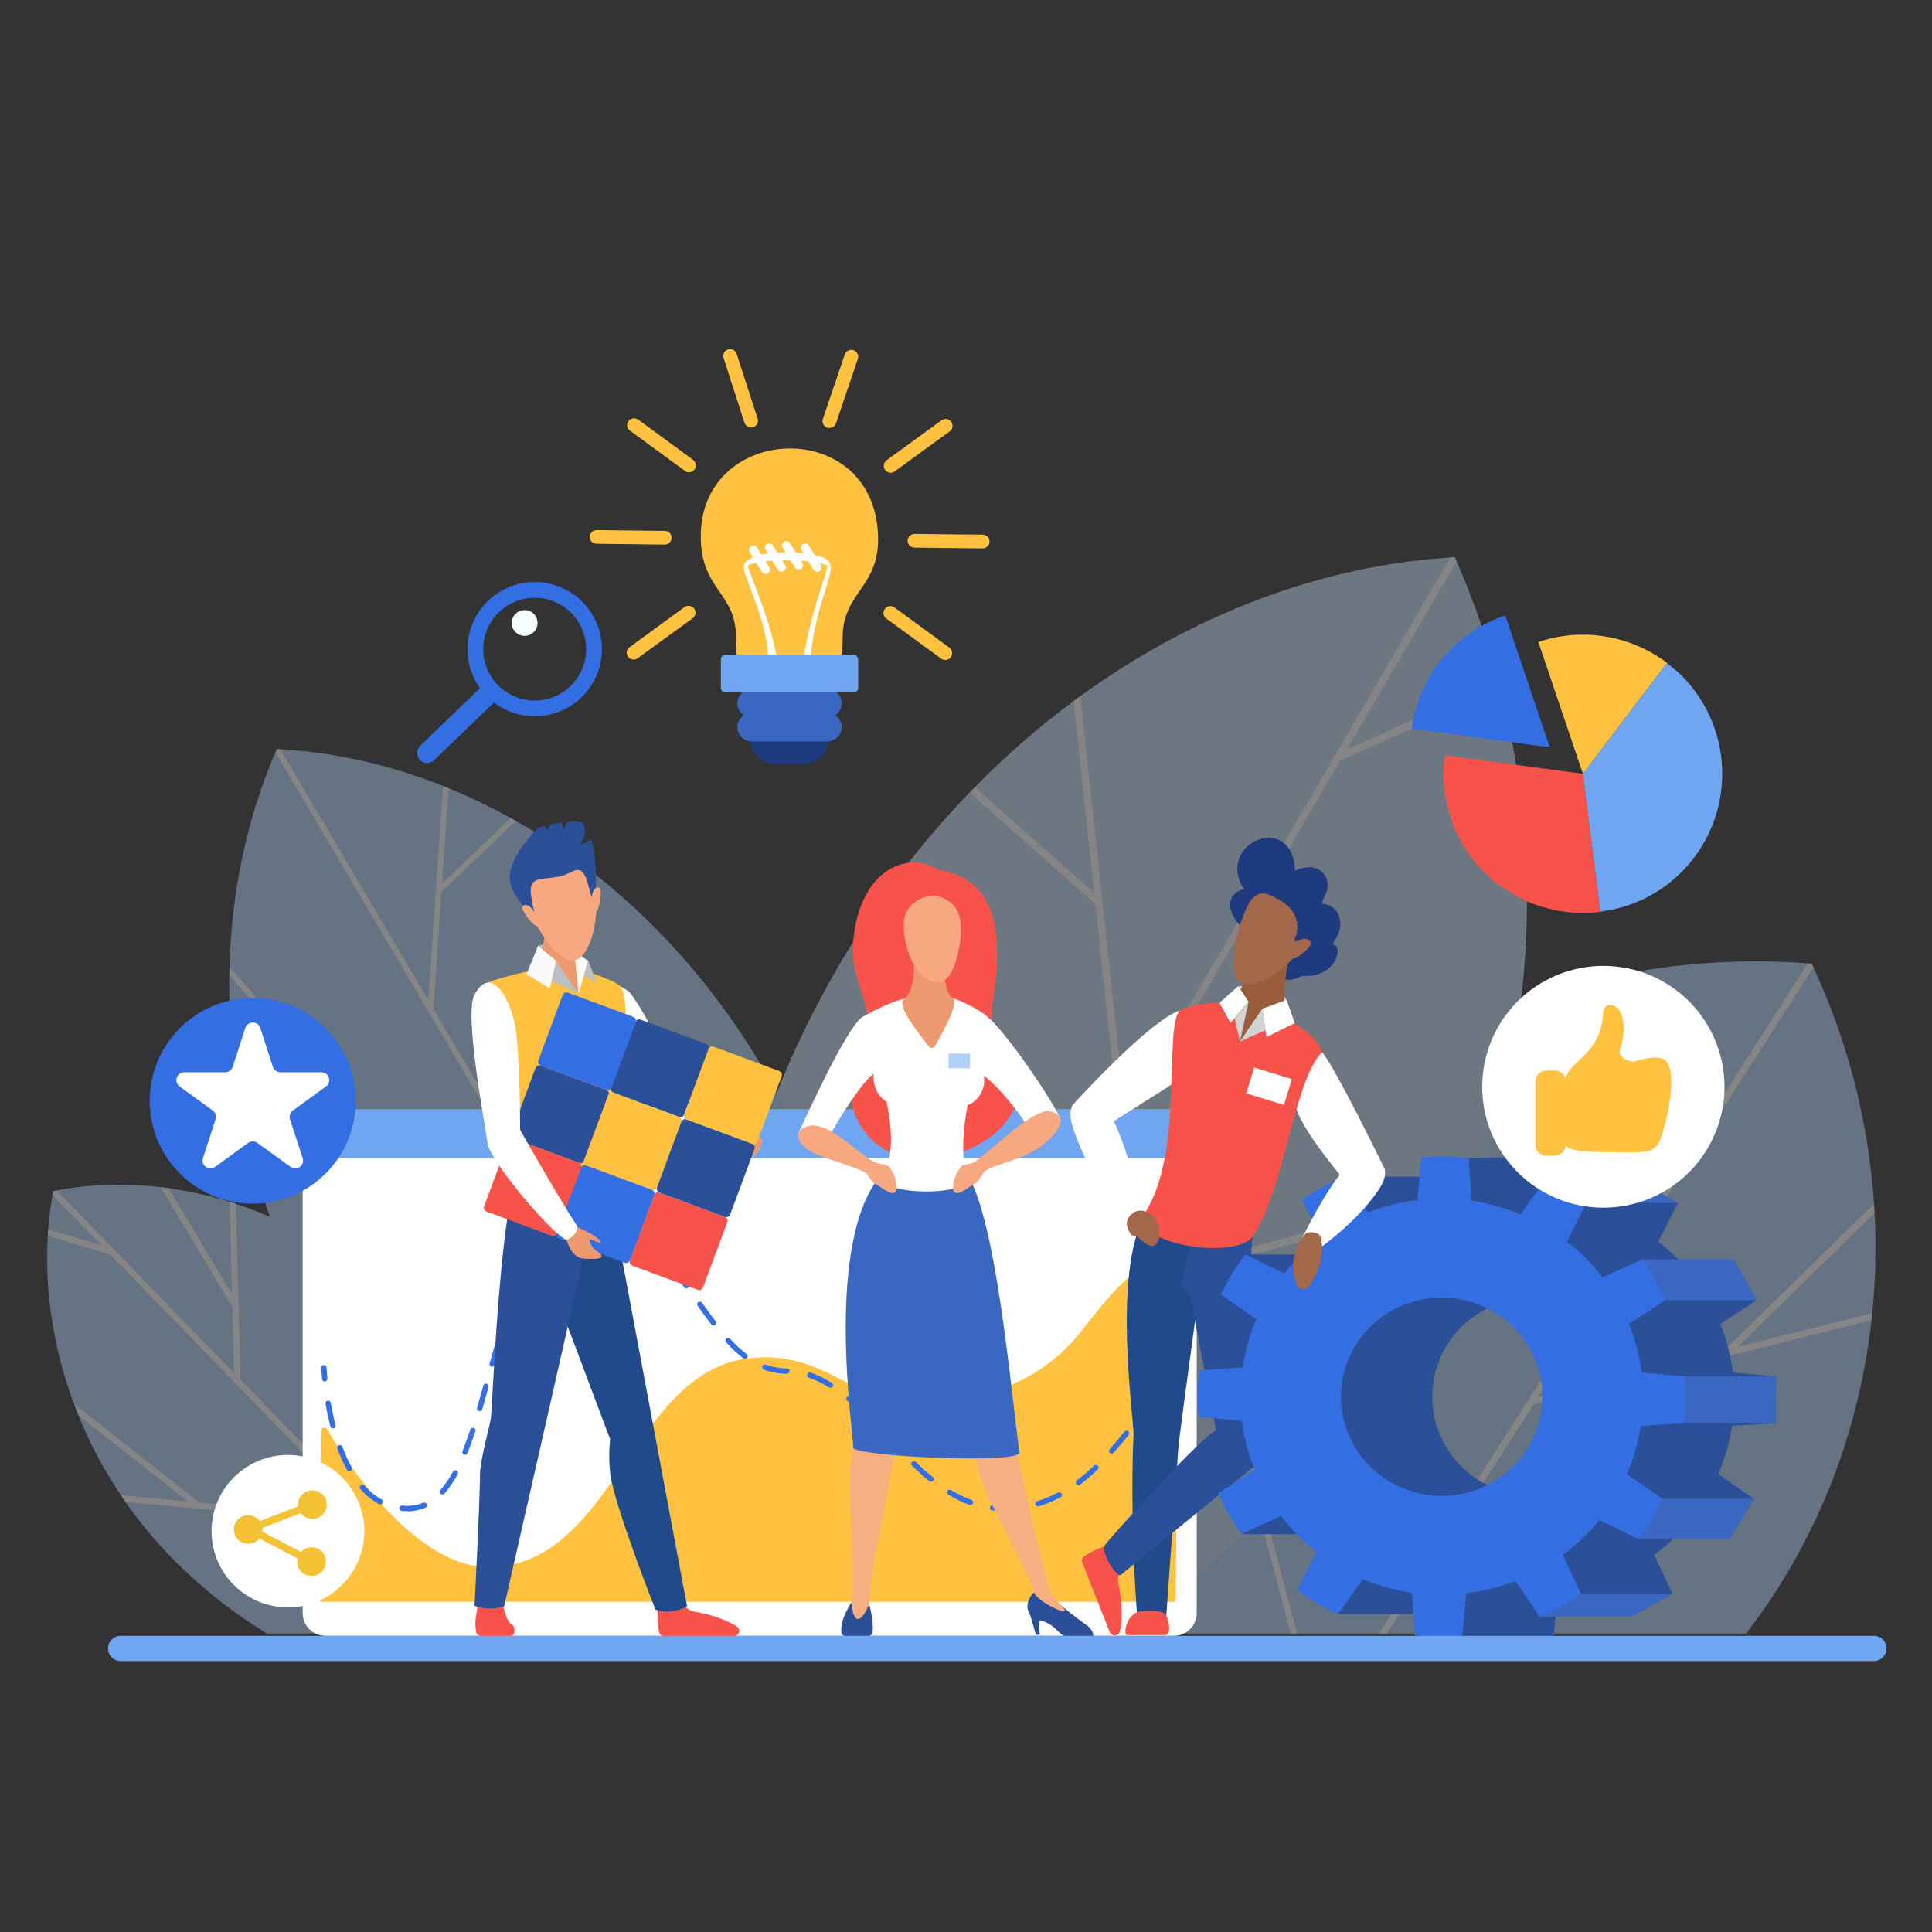<svg xmlns="http://www.w3.org/2000/svg" xmlns:xlink="http://www.w3.org/1999/xlink" width="100" zoomAndPan="magnify" viewBox="0 0 75 75" height="100" preserveAspectRatio="xMidYMid meet" version="1.0"><rect x="0" y="0" width="75" height="75" fill="#333333" stroke="none"/><defs><filter x="0%" y="0%" width="100%" height="100%" id="d59c9b96a7"><feColorMatrix values="0 0 0 0 1 0 0 0 0 1 0 0 0 0 1 0 0 0 1 0" color-interpolation-filters="sRGB"/></filter><clipPath id="b52ae3fa82"><path d="M 1.188 21 L 73 21 L 73 64 L 1.188 64 Z M 1.188 21 " clip-rule="nonzero"/></clipPath><mask id="65b8d878ff"><g filter="url(#d59c9b96a7)"><rect x="-7.5" width="90" fill="#000000" y="-7.5" height="90" fill-opacity="0.4"/></g></mask><clipPath id="a6f58702f7"><path d="M 41 16 L 71.961 16 L 71.961 42.602 L 41 42.602 Z M 41 16 " clip-rule="nonzero"/></clipPath><clipPath id="7e4c2db6fd"><path d="M 46 30 L 50 30 L 50 42.602 L 46 42.602 Z M 46 30 " clip-rule="nonzero"/></clipPath><clipPath id="bbcd17f4e7"><path d="M 52 16 L 71.961 16 L 71.961 42.602 L 52 42.602 Z M 52 16 " clip-rule="nonzero"/></clipPath><clipPath id="dd629dce4e"><path d="M 26 0.359 L 59 0.359 L 59 42.602 L 26 42.602 Z M 26 0.359 " clip-rule="nonzero"/></clipPath><clipPath id="034dab6a05"><path d="M 28 0.359 L 58 0.359 L 58 42.602 L 28 42.602 Z M 28 0.359 " clip-rule="nonzero"/></clipPath><clipPath id="c0608c3436"><path d="M 7 8 L 33 8 L 33 42.602 L 7 42.602 Z M 7 8 " clip-rule="nonzero"/></clipPath><clipPath id="2efba068e7"><path d="M 7 8 L 31 8 L 31 42.602 L 7 42.602 Z M 7 8 " clip-rule="nonzero"/></clipPath><clipPath id="96dff718df"><path d="M 0.68 24 L 21 24 L 21 42.602 L 0.68 42.602 Z M 0.68 24 " clip-rule="nonzero"/></clipPath><clipPath id="dfde90c613"><path d="M 0.68 25 L 18 25 L 18 42.602 L 0.68 42.602 Z M 0.68 25 " clip-rule="nonzero"/></clipPath><clipPath id="56e4b53d14"><rect x="0" width="72" y="0" height="43"/></clipPath><clipPath id="836f6401db"><path d="M 28 13.504 L 30 13.504 L 30 17 L 28 17 Z M 28 13.504 " clip-rule="nonzero"/></clipPath><clipPath id="807b9b7f76"><path d="M 31 13.504 L 34 13.504 L 34 17 L 31 17 Z M 31 13.504 " clip-rule="nonzero"/></clipPath><clipPath id="bff0e6f5e2"><path d="M 4 63 L 73.938 63 L 73.938 64.504 L 4 64.504 Z M 4 63 " clip-rule="nonzero"/></clipPath></defs><g clip-path="url(#b52ae3fa82)"><g mask="url(#65b8d878ff)"><g transform="matrix(1, 0, 0, 1, 1, 21)"><g clip-path="url(#56e4b53d14)"><g clip-path="url(#a6f58702f7)"><path fill="#b2d1f7" d="M 67.949 40.766 C 72.711 33.328 72.938 24.039 69.328 16.41 C 61.27 15.73 51.656 18.887 46.895 26.324 C 43.906 30.996 41.832 36.844 41.656 42.41 L 66.789 42.41 C 67.191 41.883 67.582 41.336 67.945 40.766 Z M 67.949 40.766 " fill-opacity="1" fill-rule="nonzero"/></g><g clip-path="url(#7e4c2db6fd)"><path fill="#ffffff" d="M 46.328 30.965 C 46.277 31.09 46.227 31.215 46.176 31.34 L 49.102 42.41 L 49.352 42.41 Z M 46.328 30.965 " fill-opacity="1" fill-rule="nonzero"/></g><g clip-path="url(#bbcd17f4e7)"><path fill="#ffffff" d="M 71.762 26.09 C 71.754 25.973 71.75 25.852 71.746 25.73 L 65.949 31.41 L 58.73 33.215 L 69.395 16.559 C 69.371 16.508 69.355 16.457 69.332 16.41 C 69.281 16.406 69.227 16.406 69.176 16.402 L 63.051 25.973 L 62.07 16.992 C 61.988 17.012 61.906 17.027 61.828 17.051 L 62.266 21.051 L 59.141 17.934 C 59.062 17.965 58.988 17.996 58.914 18.027 L 62.301 21.406 L 62.836 26.305 L 52.527 42.41 L 52.844 42.41 L 58.527 33.531 L 71.652 30.25 C 71.66 30.16 71.664 30.07 71.672 29.98 L 66.465 31.281 L 71.762 26.094 Z M 71.762 26.09 " fill-opacity="1" fill-rule="nonzero"/></g><g clip-path="url(#dd629dce4e)"><path fill="#c4dbf7" d="M 55.473 0.633 C 46.418 1.129 37.176 6.855 31.543 16.52 C 26.637 24.93 25.559 34.453 27.859 42.406 L 42.059 42.406 C 46.91 39.695 50.773 35.453 53.984 29.945 C 59.617 20.281 59.266 9.164 55.473 0.629 Z M 55.473 0.633 " fill-opacity="1" fill-rule="nonzero"/></g><g clip-path="url(#034dab6a05)"><path fill="#ffffff" d="M 51.035 8.523 L 57.16 5.777 C 57.137 5.684 57.113 5.59 57.09 5.492 L 51.285 8.094 L 55.539 0.801 C 55.516 0.746 55.496 0.688 55.473 0.633 C 55.414 0.637 55.355 0.645 55.297 0.648 L 42.688 22.285 L 41.797 14.012 C 41.797 14.012 40.938 6.035 40.938 6.035 C 40.848 6.098 40.758 6.152 40.676 6.219 L 41.477 13.672 L 36.848 9.566 C 36.781 9.633 36.711 9.699 36.645 9.77 L 41.523 14.098 L 42.445 22.691 L 33.605 37.859 L 28.367 23.629 C 28.324 23.773 28.27 23.914 28.227 24.059 L 33.422 38.172 L 30.953 42.41 L 31.277 42.41 L 38.414 30.168 L 43.902 28.699 L 51.93 31.742 C 51.984 31.664 52.035 31.574 52.09 31.492 L 44.379 28.57 L 55.16 25.68 C 55.207 25.566 55.25 25.457 55.297 25.344 L 38.621 29.812 L 51.031 8.523 Z M 51.035 8.523 " fill-opacity="1" fill-rule="nonzero"/></g><g clip-path="url(#c0608c3436)"><path fill="#b2d1f7" d="M 28.613 20.461 C 24.148 12.891 16.863 8.43 9.746 8.078 C 6.801 14.797 7.305 23.543 11.77 31.113 C 15.082 36.727 19.945 40.621 25.141 42.41 L 31.07 42.41 C 33.512 35.852 32.84 27.629 28.609 20.461 Z M 28.613 20.461 " fill-opacity="1" fill-rule="nonzero"/></g><g clip-path="url(#2efba068e7)"><path fill="#ffffff" d="M 27.758 38.395 L 30.75 24.934 C 30.703 24.809 30.652 24.688 30.605 24.562 L 27.594 38.117 L 15.824 18.16 L 16.137 13.633 L 19.027 10.871 C 18.961 10.836 18.891 10.797 18.824 10.758 L 16.16 13.297 L 16.414 9.598 C 16.344 9.566 16.27 9.543 16.199 9.516 L 15.625 17.824 L 9.883 8.09 C 9.836 8.086 9.793 8.078 9.746 8.078 C 9.73 8.121 9.715 8.164 9.695 8.207 L 19.691 25.152 L 13.234 22.574 L 7.914 16.531 C 7.91 16.645 7.914 16.758 7.91 16.867 L 12.773 22.391 L 8.113 20.527 C 8.125 20.613 8.133 20.699 8.145 20.785 L 19.879 25.473 L 25.301 34.664 L 13.148 33.211 C 13.207 33.293 13.266 33.379 13.328 33.461 L 18.914 34.133 L 16.137 36.719 C 16.188 36.773 16.242 36.824 16.293 36.875 L 19.207 34.164 L 25.445 34.914 L 29.867 42.41 L 30.125 42.41 L 27.758 38.398 Z M 27.758 38.395 " fill-opacity="1" fill-rule="nonzero"/></g><g clip-path="url(#96dff718df)"><path fill="#b2d1f7" d="M 15.035 30.09 C 11.039 25.973 5.664 24.312 1.062 25.238 C 0.191 30.012 1.77 35.621 5.875 39.684 C 6.961 40.758 8.133 41.664 9.352 42.41 L 20.023 42.41 C 20.141 38.176 18.449 33.605 15.035 30.09 Z M 15.035 30.09 " fill-opacity="1" fill-rule="nonzero"/></g><g clip-path="url(#dfde90c613)"><path fill="#ffffff" d="M 16.438 40.898 L 16.512 31.805 L 16.512 31.789 L 16.5 31.773 C 16.473 31.734 16.441 31.695 16.406 31.656 L 16.273 31.488 L 16.242 35.449 L 14.297 31.59 L 14.711 29.797 L 14.719 29.77 L 14.668 29.723 C 14.637 29.691 14.605 29.66 14.578 29.633 L 14.516 29.574 L 14.129 31.258 L 12.418 27.867 L 12.41 27.859 C 12.328 27.805 12.242 27.746 12.16 27.691 L 12.008 27.59 L 16.238 35.977 L 16.199 40.656 L 8.34 32.559 L 8.156 25.766 L 8.156 25.73 C 8.156 25.73 8.121 25.719 8.121 25.719 C 8.094 25.707 8.062 25.699 8.035 25.691 L 7.91 25.656 L 8.008 29.242 L 5.543 25.121 L 5.52 25.117 C 5.461 25.109 5.398 25.105 5.336 25.098 L 5.238 25.086 L 8.02 29.738 L 8.09 32.309 L 1.223 25.234 L 1.207 25.215 L 1.184 25.219 C 1.172 25.219 1.16 25.223 1.145 25.223 C 1.129 25.227 1.113 25.23 1.094 25.234 L 1.062 25.238 L 1.055 25.273 C 1.055 25.289 1.051 25.305 1.051 25.32 C 1.047 25.332 1.047 25.348 1.043 25.363 L 1.039 25.391 L 2.93 27.34 L 0.934 26.738 L 0.875 26.719 L 0.871 26.781 C 0.871 26.809 0.867 26.832 0.867 26.855 C 0.863 26.883 0.859 26.906 0.859 26.934 L 0.855 26.973 L 3.285 27.707 L 13.219 37.934 L 6.742 37.328 L 1.883 33.508 L 1.949 33.672 C 1.969 33.73 1.992 33.785 2.02 33.84 C 2.035 33.879 2.051 33.918 2.066 33.953 L 2.07 33.965 L 6.293 37.285 L 3.695 37.039 L 3.75 37.129 C 3.766 37.148 3.781 37.172 3.793 37.195 C 3.816 37.227 3.836 37.258 3.855 37.289 L 3.867 37.305 L 13.484 38.207 L 17.562 42.406 L 17.906 42.406 Z M 16.438 40.898 " fill-opacity="1" fill-rule="nonzero"/></g></g></g></g></g><path fill="#ffffff" d="M 12.633 43.074 L 45.57 43.074 C 46.059 43.074 46.457 43.469 46.457 43.957 L 46.457 62.617 C 46.457 63.105 46.059 63.504 45.57 63.504 L 12.633 63.504 C 12.145 63.504 11.75 63.105 11.75 62.617 L 11.75 43.957 C 11.75 43.469 12.145 43.074 12.633 43.074 Z M 12.633 43.074 " fill-opacity="1" fill-rule="nonzero"/><path fill="#ffc240" d="M 45.777 48.652 C 45.75 48.57 45.668 48.527 45.582 48.551 C 43.992 49.062 42.98 50.395 41.984 51.668 C 39.023 55.449 34.035 54.27 32.863 53.664 C 31.734 53.078 30.672 52.527 29.008 52.738 C 26.852 53.012 25.543 54.918 24.277 56.762 C 22.902 58.762 21.48 60.832 18.969 60.832 C 15.719 60.832 12.738 55.559 12.711 55.504 C 12.668 55.43 12.574 55.402 12.5 55.441 C 12.422 55.484 12.438 62.18 12.438 62.18 L 45.633 62.18 C 45.633 62.18 45.809 48.734 45.785 48.652 Z M 45.777 48.652 " fill-opacity="1" fill-rule="nonzero"/><path fill="#346ee3" d="M 45.359 53.621 C 45.391 53.621 45.422 53.609 45.441 53.582 C 45.531 53.465 45.621 53.348 45.711 53.234 C 45.746 53.188 45.738 53.125 45.695 53.086 C 45.648 53.051 45.582 53.062 45.547 53.105 C 45.457 53.223 45.367 53.34 45.277 53.453 C 45.242 53.5 45.25 53.566 45.293 53.602 C 45.312 53.613 45.336 53.621 45.355 53.621 Z M 45.359 53.621 " fill-opacity="1" fill-rule="nonzero"/><path fill="#346ee3" d="M 15.828 58.664 C 15.746 58.664 15.672 58.66 15.594 58.656 C 15.539 58.648 15.496 58.598 15.5 58.539 C 15.508 58.484 15.559 58.438 15.613 58.445 C 15.684 58.453 15.754 58.457 15.828 58.457 C 16.039 58.457 16.242 58.418 16.43 58.336 C 16.48 58.316 16.543 58.34 16.566 58.395 C 16.59 58.445 16.562 58.508 16.512 58.531 C 16.297 58.621 16.07 58.668 15.828 58.668 Z M 38.52 58.637 C 38.461 58.629 38.422 58.578 38.43 58.52 C 38.438 58.461 38.484 58.422 38.547 58.43 C 38.832 58.465 39.129 58.465 39.41 58.438 C 39.48 58.426 39.52 58.473 39.523 58.531 C 39.531 58.59 39.488 58.641 39.43 58.645 C 39.289 58.656 39.141 58.664 38.996 58.664 C 38.836 58.664 38.676 58.652 38.52 58.633 Z M 40.195 58.402 C 40.18 58.348 40.211 58.289 40.266 58.273 C 40.539 58.191 40.809 58.078 41.07 57.941 C 41.117 57.914 41.184 57.934 41.211 57.984 C 41.238 58.035 41.215 58.098 41.168 58.125 C 40.895 58.27 40.609 58.387 40.328 58.473 C 40.316 58.477 40.305 58.477 40.297 58.477 C 40.254 58.477 40.211 58.449 40.195 58.402 Z M 37.633 58.418 C 37.359 58.32 37.086 58.184 36.812 58.02 C 36.766 57.992 36.75 57.926 36.777 57.879 C 36.809 57.828 36.871 57.812 36.922 57.844 C 37.18 58 37.445 58.129 37.703 58.223 C 37.758 58.242 37.785 58.305 37.766 58.359 C 37.75 58.398 37.707 58.426 37.668 58.426 C 37.656 58.426 37.645 58.426 37.633 58.418 Z M 14.711 58.387 C 14.453 58.246 14.211 58.051 13.992 57.809 C 13.953 57.766 13.957 57.699 14 57.66 C 14.043 57.621 14.109 57.625 14.148 57.668 C 14.348 57.895 14.574 58.074 14.809 58.203 C 14.859 58.23 14.879 58.297 14.852 58.344 C 14.832 58.379 14.797 58.398 14.762 58.398 C 14.742 58.398 14.727 58.395 14.711 58.387 Z M 17.105 57.988 C 17.062 57.949 17.062 57.883 17.098 57.84 C 17.266 57.652 17.43 57.41 17.586 57.129 C 17.613 57.078 17.68 57.059 17.727 57.086 C 17.777 57.113 17.797 57.176 17.77 57.227 C 17.605 57.523 17.434 57.777 17.254 57.98 C 17.23 58.004 17.203 58.012 17.176 58.012 C 17.152 58.012 17.125 58.004 17.105 57.988 Z M 41.785 57.613 C 41.75 57.566 41.758 57.5 41.805 57.469 C 42.023 57.301 42.246 57.109 42.469 56.895 C 42.512 56.855 42.574 56.855 42.617 56.898 C 42.656 56.938 42.656 57.004 42.613 57.043 C 42.383 57.266 42.152 57.465 41.93 57.633 C 41.91 57.648 41.887 57.656 41.867 57.656 C 41.836 57.656 41.805 57.641 41.785 57.613 Z M 36.074 57.496 C 35.859 57.32 35.641 57.125 35.402 56.898 C 35.359 56.859 35.359 56.793 35.398 56.754 C 35.438 56.711 35.504 56.711 35.547 56.75 C 35.777 56.973 35.992 57.164 36.207 57.336 C 36.25 57.371 36.258 57.438 36.223 57.484 C 36.199 57.508 36.172 57.52 36.141 57.52 C 36.117 57.52 36.094 57.516 36.074 57.5 Z M 13.469 57.059 C 13.332 56.812 13.207 56.535 13.094 56.234 C 13.074 56.18 13.102 56.121 13.156 56.102 C 13.207 56.082 13.27 56.109 13.289 56.16 C 13.398 56.453 13.52 56.723 13.652 56.961 C 13.68 57.008 13.66 57.074 13.609 57.102 C 13.594 57.109 13.578 57.113 13.559 57.113 C 13.523 57.113 13.488 57.094 13.469 57.059 Z M 18.016 56.465 C 17.961 56.445 17.934 56.383 17.957 56.328 C 18.055 56.078 18.152 55.805 18.258 55.496 C 18.273 55.441 18.332 55.414 18.387 55.43 C 18.441 55.449 18.473 55.508 18.453 55.562 C 18.352 55.875 18.25 56.152 18.148 56.406 C 18.133 56.449 18.094 56.473 18.051 56.473 C 18.039 56.473 18.027 56.469 18.012 56.465 Z M 43.086 56.402 C 43.043 56.363 43.039 56.297 43.078 56.258 C 43.262 56.051 43.445 55.832 43.648 55.578 C 43.688 55.535 43.75 55.523 43.797 55.562 C 43.84 55.598 43.848 55.664 43.812 55.707 C 43.605 55.965 43.418 56.188 43.234 56.391 C 43.215 56.414 43.184 56.43 43.156 56.43 C 43.133 56.43 43.105 56.418 43.086 56.402 Z M 34.77 56.266 C 34.645 56.129 34.516 55.996 34.391 55.863 L 34.156 55.613 C 34.117 55.574 34.117 55.508 34.16 55.469 C 34.199 55.43 34.27 55.43 34.305 55.473 L 34.543 55.723 C 34.668 55.855 34.793 55.988 34.922 56.121 C 34.961 56.16 34.961 56.227 34.918 56.266 C 34.898 56.285 34.871 56.297 34.848 56.297 C 34.82 56.297 34.793 56.285 34.77 56.262 Z M 12.824 55.371 C 12.754 55.09 12.688 54.797 12.637 54.492 C 12.625 54.438 12.664 54.383 12.719 54.375 C 12.777 54.359 12.832 54.402 12.84 54.457 C 12.891 54.754 12.953 55.043 13.027 55.32 C 13.039 55.375 13.008 55.434 12.953 55.445 C 12.941 55.449 12.934 55.449 12.926 55.449 C 12.879 55.449 12.836 55.418 12.824 55.371 Z M 44.219 55.023 C 44.172 54.988 44.164 54.922 44.199 54.879 C 44.352 54.676 44.508 54.473 44.664 54.266 L 44.738 54.168 C 44.773 54.121 44.836 54.113 44.883 54.148 C 44.93 54.184 44.938 54.25 44.902 54.293 L 44.828 54.391 C 44.672 54.598 44.52 54.801 44.363 55.004 C 44.344 55.031 44.312 55.043 44.281 55.043 C 44.258 55.043 44.234 55.039 44.219 55.023 Z M 33.539 54.977 C 33.305 54.746 33.09 54.547 32.891 54.379 C 32.844 54.34 32.84 54.273 32.879 54.23 C 32.914 54.188 32.98 54.184 33.023 54.219 C 33.23 54.395 33.445 54.594 33.684 54.828 C 33.727 54.871 33.727 54.938 33.684 54.977 C 33.664 54.996 33.637 55.008 33.609 55.008 C 33.586 55.008 33.559 54.996 33.539 54.977 Z M 18.59 54.777 C 18.535 54.762 18.504 54.703 18.52 54.648 C 18.602 54.367 18.684 54.078 18.762 53.789 C 18.777 53.734 18.836 53.703 18.891 53.715 C 18.945 53.73 18.98 53.789 18.965 53.844 C 18.883 54.133 18.801 54.422 18.723 54.703 C 18.707 54.75 18.668 54.781 18.621 54.781 C 18.609 54.781 18.602 54.781 18.594 54.777 Z M 32.184 53.859 C 31.918 53.695 31.664 53.57 31.402 53.484 C 31.348 53.465 31.32 53.406 31.336 53.352 C 31.355 53.297 31.414 53.27 31.469 53.285 C 31.746 53.379 32.016 53.508 32.293 53.684 C 32.34 53.711 32.355 53.777 32.324 53.824 C 32.305 53.855 32.273 53.871 32.238 53.871 C 32.219 53.871 32.199 53.867 32.184 53.855 Z M 30.535 53.332 C 30.234 53.328 29.938 53.273 29.656 53.172 C 29.602 53.152 29.578 53.094 29.594 53.039 C 29.613 52.984 29.672 52.957 29.73 52.977 C 29.988 53.07 30.262 53.117 30.539 53.125 C 30.539 53.125 30.566 53.125 30.566 53.125 C 30.625 53.129 30.656 53.176 30.652 53.23 C 30.652 53.285 30.594 53.332 30.535 53.332 Z M 19.074 53.055 C 19.02 53.039 18.988 52.984 19.004 52.926 C 19.086 52.637 19.168 52.352 19.254 52.066 C 19.27 52.012 19.328 51.98 19.383 52 C 19.438 52.016 19.469 52.074 19.453 52.129 C 19.367 52.41 19.285 52.695 19.203 52.984 C 19.191 53.027 19.148 53.059 19.105 53.059 C 19.094 53.059 19.086 53.059 19.074 53.055 Z M 28.855 52.727 C 28.633 52.559 28.414 52.359 28.188 52.109 C 28.148 52.066 28.152 52.004 28.195 51.965 C 28.234 51.926 28.301 51.93 28.34 51.973 C 28.559 52.211 28.77 52.402 28.98 52.562 C 29.027 52.598 29.035 52.66 29.004 52.707 C 28.98 52.734 28.949 52.746 28.918 52.746 C 28.898 52.746 28.875 52.742 28.855 52.727 Z M 27.613 51.414 C 27.434 51.184 27.258 50.938 27.082 50.691 C 27.051 50.645 27.059 50.582 27.105 50.547 C 27.152 50.516 27.219 50.527 27.254 50.574 C 27.426 50.816 27.602 51.059 27.777 51.289 C 27.812 51.336 27.805 51.398 27.758 51.434 C 27.738 51.449 27.719 51.457 27.695 51.457 C 27.664 51.457 27.633 51.441 27.613 51.414 Z M 19.59 51.348 C 19.539 51.328 19.508 51.27 19.527 51.215 C 19.629 50.914 19.738 50.629 19.844 50.371 C 19.863 50.32 19.926 50.293 19.98 50.316 C 20.031 50.336 20.059 50.398 20.035 50.453 C 19.93 50.707 19.828 50.984 19.727 51.281 C 19.711 51.324 19.668 51.352 19.625 51.352 C 19.617 51.352 19.605 51.352 19.594 51.348 Z M 26.559 49.973 C 26.359 49.703 26.18 49.48 26.008 49.285 C 25.969 49.238 25.973 49.176 26.016 49.137 C 26.059 49.102 26.125 49.105 26.164 49.148 C 26.34 49.348 26.523 49.578 26.727 49.848 C 26.762 49.895 26.754 49.961 26.707 49.992 C 26.688 50.008 26.664 50.016 26.641 50.016 C 26.609 50.016 26.578 50 26.559 49.973 Z M 20.266 49.695 C 20.215 49.668 20.195 49.605 20.223 49.555 C 20.375 49.266 20.539 49.008 20.703 48.785 C 20.738 48.738 20.805 48.73 20.848 48.766 C 20.895 48.801 20.906 48.863 20.871 48.91 C 20.711 49.125 20.555 49.375 20.406 49.652 C 20.391 49.688 20.355 49.707 20.316 49.707 C 20.301 49.707 20.285 49.703 20.27 49.695 Z M 25.391 48.66 C 25.156 48.457 24.926 48.289 24.684 48.156 C 24.633 48.125 24.613 48.062 24.645 48.016 C 24.672 47.965 24.734 47.945 24.785 47.973 C 25.039 48.117 25.281 48.289 25.527 48.504 C 25.57 48.543 25.574 48.605 25.535 48.648 C 25.516 48.676 25.484 48.684 25.457 48.684 C 25.434 48.684 25.41 48.676 25.391 48.66 Z M 21.316 48.27 C 21.277 48.227 21.285 48.16 21.328 48.121 C 21.578 47.922 21.844 47.77 22.129 47.668 C 22.184 47.648 22.242 47.676 22.262 47.73 C 22.281 47.785 22.25 47.844 22.195 47.863 C 21.938 47.957 21.691 48.098 21.461 48.281 C 21.441 48.297 21.418 48.309 21.395 48.309 C 21.367 48.309 21.336 48.293 21.316 48.27 Z M 23.887 47.832 C 23.613 47.762 23.328 47.727 23.031 47.727 C 22.977 47.727 22.93 47.68 22.93 47.625 C 22.93 47.566 22.977 47.52 23.031 47.52 C 23.344 47.52 23.652 47.559 23.938 47.633 C 23.992 47.648 24.027 47.703 24.012 47.762 C 24 47.809 23.957 47.84 23.91 47.84 C 23.902 47.84 23.895 47.84 23.887 47.836 Z M 23.887 47.832 " fill-opacity="1" fill-rule="nonzero"/><path fill="#346ee3" d="M 12.605 53.633 C 12.605 53.633 12.613 53.633 12.617 53.633 C 12.672 53.625 12.715 53.574 12.711 53.516 C 12.684 53.25 12.676 53.086 12.676 53.086 C 12.676 53.031 12.629 52.988 12.574 52.988 L 12.57 52.988 C 12.512 52.988 12.465 53.039 12.469 53.094 C 12.469 53.094 12.477 53.262 12.504 53.539 C 12.508 53.59 12.555 53.633 12.605 53.633 Z M 12.605 53.633 " fill-opacity="1" fill-rule="nonzero"/><path fill="#70a5f2" d="M 45.574 43.074 L 12.629 43.074 C 12.141 43.074 11.746 43.469 11.746 43.953 L 11.746 44.957 L 46.457 44.957 L 46.457 43.953 C 46.457 43.469 46.062 43.074 45.574 43.074 Z M 45.574 43.074 " fill-opacity="1" fill-rule="nonzero"/><path fill="#346ee3" d="M 20.758 22.594 C 19.316 22.594 18.148 23.762 18.148 25.199 C 18.148 26.641 19.316 27.805 20.758 27.805 C 22.199 27.805 23.367 26.641 23.367 25.199 C 23.367 23.762 22.199 22.594 20.758 22.594 Z M 20.758 27.195 C 19.652 27.195 18.758 26.301 18.758 25.199 C 18.758 24.098 19.652 23.207 20.758 23.207 C 21.859 23.207 22.754 24.098 22.754 25.199 C 22.754 26.301 21.859 27.195 20.758 27.195 Z M 20.758 27.195 " fill-opacity="1" fill-rule="nonzero"/><path fill="#f3fffe" d="M 20.867 24.184 C 20.867 24.461 20.645 24.684 20.367 24.684 C 20.09 24.684 19.863 24.461 19.863 24.184 C 19.863 23.906 20.09 23.684 20.367 23.684 C 20.645 23.684 20.867 23.906 20.867 24.184 Z M 20.867 24.184 " fill-opacity="1" fill-rule="nonzero"/><path fill="#346ee3" d="M 19.168 26.715 C 19.02 26.559 18.953 26.406 18.797 26.555 L 16.312 28.949 C 16.16 29.098 16.152 29.344 16.301 29.5 C 16.379 29.582 16.48 29.621 16.582 29.621 C 16.68 29.621 16.777 29.586 16.852 29.512 L 19.336 27.117 C 19.488 26.969 19.316 26.871 19.168 26.715 Z M 19.168 26.715 " fill-opacity="1" fill-rule="nonzero"/><path fill="#2b5099" d="M 33.742 62.289 C 33.816 62.516 33.934 63.137 33.859 63.402 C 33.844 63.465 33.781 63.508 33.715 63.508 L 32.816 63.508 C 32.734 63.508 32.668 63.445 32.66 63.363 C 32.605 62.844 33.07 62.184 33.07 62.184 L 33.582 62.184 C 33.652 62.18 33.723 62.223 33.742 62.289 Z M 33.742 62.289 " fill-opacity="1" fill-rule="nonzero"/><path fill="#f7af81" d="M 34 45.84 C 33.379 47.785 33.289 54.965 33.238 55.355 C 33.188 55.75 32.988 56.918 32.984 57.535 C 32.98 58.566 33.195 61.133 33.07 62.184 C 33.043 62.387 33.184 63.508 33.742 62.289 C 33.742 62.289 33.766 61.41 34.066 59.867 C 34.352 58.406 34.789 56.574 34.742 55.375 C 34.73 55.051 37.191 46.094 37.16 45.734 C 37.125 45.375 34 45.84 34 45.84 Z M 34 45.84 " fill-opacity="1" fill-rule="nonzero"/><path fill="#2b5099" d="M 40.141 61.809 C 39.973 61.969 39.754 62.34 39.988 62.684 L 40.215 63.461 L 40.367 63.461 C 40.367 63.461 40.262 62.898 40.391 62.918 C 40.906 62.996 41.156 63.508 41.336 63.508 C 41.512 63.508 42.438 63.508 42.438 63.508 C 42.438 63.508 42.477 63.293 42.164 63.074 C 41.285 62.453 40.66 61.859 40.66 61.859 Z M 40.141 61.809 " fill-opacity="1" fill-rule="nonzero"/><path fill="#f7af81" d="M 37.871 55.77 C 37.41 57.133 39.777 60.449 40.141 61.809 C 40.238 62.176 41.715 62.871 41.242 62.375 C 41.078 62.199 40.926 62.078 40.859 61.953 C 40.461 61.18 39.305 55.496 39.305 55.496 Z M 37.871 55.77 " fill-opacity="1" fill-rule="nonzero"/><path fill="#3a67c1" d="M 34.289 45.508 C 31.914 48.078 33.168 55.824 33.117 56.184 C 33.066 56.539 39.648 56.852 39.574 56.375 C 39.277 54.395 38.656 46.719 37.383 45.383 C 36.996 44.973 34.289 45.508 34.289 45.508 Z M 34.289 45.508 " fill-opacity="1" fill-rule="nonzero"/><path fill="#f7534a" d="M 39.32 41.523 C 38.75 40.328 38.348 40.168 38.547 38.852 C 38.906 36.484 38.848 34.156 36.434 33.77 C 36.434 33.77 35.816 33.309 34.996 33.551 C 33.711 33.922 33.133 35.445 33.105 36.875 C 33.082 38.133 33.953 39.145 33.652 40.422 C 33.328 41.82 32.539 42.688 33.656 44.043 C 35.535 46.316 40.543 44.09 39.32 41.523 Z M 39.32 41.523 " fill-opacity="1" fill-rule="nonzero"/><path fill="#ffffff" d="M 33.445 39.5 C 32.801 40.039 31.473 42.98 31 43.965 C 30.855 44.266 31.852 44.664 32.02 44.398 C 32.242 44.031 33.723 41.328 34.359 41.48 C 35.527 41.762 33.445 39.5 33.445 39.5 Z M 33.445 39.5 " fill-opacity="1" fill-rule="nonzero"/><path fill="#ffffff" d="M 38.367 39.5 C 39.008 40.039 40.684 42.426 41.156 43.41 C 41.301 43.715 40.211 44.488 40.129 44.184 C 40.004 43.707 38.254 41.371 37.617 41.523 C 36.453 41.805 38.367 39.5 38.367 39.5 Z M 38.367 39.5 " fill-opacity="1" fill-rule="nonzero"/><path fill="#ffffff" d="M 35.16 38.758 C 34.461 38.898 33.445 39.5 33.445 39.5 C 34.121 41.047 33.848 41.465 33.922 41.977 C 34.012 42.578 34.414 42.766 34.414 42.766 C 34.414 42.766 34.879 44.707 34.289 45.508 C 33.586 46.453 38.055 46.52 37.57 45.59 C 37.172 44.816 37.562 42.898 37.562 42.898 C 37.562 42.898 38.086 42.738 38.195 42.098 C 38.289 41.543 37.863 40.594 38.363 39.5 C 38.363 39.5 38.152 39.246 37.234 38.836 C 36.594 38.551 35.16 38.758 35.16 38.758 Z M 35.16 38.758 " fill-opacity="1" fill-rule="nonzero"/><path fill="#f7a881" d="M 37.73 45.195 C 38.598 44.555 39.797 43.309 40.641 43.121 C 40.641 43.121 41.727 43.191 40.789 44.168 C 39.852 45.141 38.598 45.062 37.945 45.66 C 37.852 45.746 37.629 45.273 37.73 45.195 Z M 37.73 45.195 " fill-opacity="1" fill-rule="nonzero"/><path fill="#f7a881" d="M 37.824 45.121 C 37.555 45.234 37.398 45.16 37.277 45.324 C 37.016 45.668 36.949 46.133 37.031 46.254 C 37.188 46.477 37.707 46.004 37.793 45.977 C 37.973 45.922 38.234 45.434 38.234 45.434 Z M 37.824 45.121 " fill-opacity="1" fill-rule="nonzero"/><path fill="#f7a881" d="M 34.078 45.195 C 33.168 44.703 32.438 43.758 31.578 43.688 C 31.312 43.668 30.535 43.957 31.324 44.602 C 31.762 44.961 33.188 45.23 33.863 45.66 C 33.973 45.73 34.191 45.258 34.078 45.195 Z M 34.078 45.195 " fill-opacity="1" fill-rule="nonzero"/><path fill="#f7a881" d="M 33.93 45.109 C 34.199 45.219 34.41 45.16 34.535 45.324 C 34.797 45.668 34.863 46.133 34.777 46.254 C 34.625 46.477 34.105 46.004 34.016 45.977 C 33.84 45.922 33.574 45.434 33.574 45.434 Z M 33.93 45.109 " fill-opacity="1" fill-rule="nonzero"/><path fill="#ed996f" d="M 35.484 37.156 C 35.484 37.691 35.484 38.527 35.082 38.805 C 34.777 39.012 35.719 40.199 36.066 40.625 C 36.129 40.699 36.246 40.691 36.293 40.609 C 36.562 40.152 37.258 38.91 36.98 38.746 C 36.645 38.547 36.625 37.516 36.633 37.094 C 36.676 34.98 35.484 37.16 35.484 37.16 Z M 35.484 37.156 " fill-opacity="1" fill-rule="nonzero"/><path fill="#f7a881" d="M 37.297 36.078 C 37.301 35.777 37.262 35.273 36.82 34.977 C 36.074 34.469 35.098 35.043 35.09 35.812 C 35.086 36.184 35.105 36.438 35.246 36.918 C 35.512 37.809 36.105 38.176 36.461 38.133 C 36.848 38.094 37.113 37.504 37.246 36.707 C 37.289 36.461 37.297 36.234 37.297 36.078 Z M 37.297 36.078 " fill-opacity="1" fill-rule="nonzero"/><path fill="#b2d1f7" d="M 36.824 40.898 L 37.656 40.898 L 37.656 41.469 L 36.824 41.469 Z M 36.824 40.898 " fill-opacity="1" fill-rule="nonzero"/><path fill="#346ee3" d="M 9.766 38.742 C 7.559 38.766 5.789 40.574 5.812 42.777 C 5.836 44.984 7.648 46.75 9.855 46.727 C 12.066 46.699 13.836 44.895 13.812 42.688 C 13.785 40.484 11.977 38.719 9.766 38.742 Z M 9.766 38.742 " fill-opacity="1" fill-rule="nonzero"/><path fill="#ffffff" d="M 10.105 39.906 L 10.594 41.414 C 10.637 41.539 10.754 41.625 10.887 41.625 L 12.473 41.625 C 12.77 41.625 12.895 42.004 12.652 42.18 L 11.371 43.109 C 11.262 43.188 11.219 43.324 11.258 43.453 L 11.75 44.957 C 11.844 45.238 11.516 45.473 11.277 45.297 L 9.992 44.367 C 9.887 44.289 9.742 44.289 9.633 44.367 L 8.352 45.297 C 8.109 45.473 7.785 45.238 7.879 44.957 L 8.367 43.453 C 8.41 43.324 8.363 43.188 8.258 43.109 L 6.977 42.18 C 6.734 42.004 6.859 41.625 7.156 41.625 L 8.742 41.625 C 8.875 41.625 8.992 41.539 9.035 41.414 L 9.523 39.906 C 9.617 39.625 10.016 39.625 10.109 39.906 Z M 10.105 39.906 " fill-opacity="1" fill-rule="nonzero"/><path fill="#ffc240" d="M 27.203 20.824 C 27.199 16.559 33.508 16.16 34.051 20.367 C 34.359 22.785 32.711 22.855 32.711 24.754 C 32.711 27.535 31.824 26.656 30.645 26.656 C 29.41 26.656 28.574 27.656 28.574 24.754 C 28.574 22.984 27.203 22.91 27.203 20.824 Z M 27.203 20.824 " fill-opacity="1" fill-rule="nonzero"/><path fill="#ffffff" d="M 32.039 21.68 C 31.473 21.402 29.57 21.285 28.984 21.781 C 28.785 21.945 28.871 22.164 29.117 22.805 C 29.383 23.5 29.785 24.547 29.805 25.465 L 30.195 25.789 C 30.035 24.625 29.582 23.449 29.266 22.625 C 29.176 22.383 29.07 22.117 29.02 21.953 C 29.656 21.664 31.398 21.691 32.121 21.945 C 32.09 22.133 31.977 22.492 31.875 22.816 C 31.648 23.535 31.328 24.559 31.152 25.781 L 31.199 25.789 C 31.336 25.789 31.453 25.684 31.465 25.543 C 31.551 24.457 31.844 23.531 32.035 22.918 C 32.254 22.227 32.371 21.848 32.039 21.684 Z M 32.039 21.68 " fill-opacity="1" fill-rule="nonzero"/><path fill="#ffc240" d="M 26.906 17.852 L 24.773 16.289 C 24.652 16.203 24.484 16.23 24.398 16.348 C 24.312 16.465 24.336 16.633 24.457 16.719 L 26.59 18.281 C 26.637 18.32 26.691 18.336 26.746 18.336 C 26.828 18.336 26.91 18.297 26.961 18.227 C 27.047 18.109 27.023 17.941 26.906 17.852 Z M 26.906 17.852 " fill-opacity="1" fill-rule="nonzero"/><g clip-path="url(#836f6401db)"><path fill="#ffc240" d="M 28.598 13.738 C 28.555 13.598 28.402 13.52 28.262 13.566 C 28.121 13.609 28.047 13.758 28.09 13.902 L 28.902 16.414 C 28.938 16.527 29.043 16.598 29.156 16.598 C 29.184 16.598 29.211 16.594 29.238 16.586 C 29.379 16.539 29.457 16.391 29.41 16.25 Z M 28.598 13.738 " fill-opacity="1" fill-rule="nonzero"/></g><g clip-path="url(#807b9b7f76)"><path fill="#ffc240" d="M 33.133 13.594 C 32.996 13.547 32.844 13.625 32.793 13.762 L 31.945 16.262 C 31.898 16.402 31.973 16.551 32.113 16.602 C 32.141 16.609 32.172 16.613 32.199 16.613 C 32.309 16.613 32.414 16.547 32.453 16.434 L 33.301 13.934 C 33.348 13.793 33.273 13.645 33.133 13.594 Z M 33.133 13.594 " fill-opacity="1" fill-rule="nonzero"/></g><path fill="#ffc240" d="M 34.574 18.352 C 34.629 18.352 34.684 18.336 34.73 18.301 L 36.867 16.746 C 36.988 16.656 37.012 16.492 36.926 16.371 C 36.84 16.254 36.672 16.227 36.555 16.312 L 34.418 17.867 C 34.297 17.957 34.27 18.121 34.359 18.242 C 34.41 18.312 34.492 18.352 34.574 18.352 Z M 34.574 18.352 " fill-opacity="1" fill-rule="nonzero"/><path fill="#ffc240" d="M 38.152 20.754 L 35.504 20.727 L 35.5 20.727 C 35.355 20.727 35.238 20.844 35.234 20.992 C 35.234 21.137 35.352 21.258 35.5 21.258 L 38.145 21.289 L 38.148 21.289 C 38.293 21.289 38.414 21.168 38.414 21.023 C 38.414 20.875 38.297 20.758 38.152 20.754 Z M 38.152 20.754 " fill-opacity="1" fill-rule="nonzero"/><path fill="#ffc240" d="M 36.855 25.141 L 34.719 23.578 C 34.602 23.492 34.434 23.52 34.348 23.637 C 34.258 23.754 34.285 23.922 34.402 24.008 L 36.539 25.57 C 36.586 25.605 36.641 25.621 36.695 25.621 C 36.777 25.621 36.859 25.586 36.91 25.512 C 36.996 25.395 36.973 25.227 36.855 25.141 Z M 36.855 25.141 " fill-opacity="1" fill-rule="nonzero"/><path fill="#ffc240" d="M 26.574 23.566 L 24.438 25.125 C 24.32 25.211 24.293 25.379 24.379 25.496 C 24.434 25.566 24.516 25.605 24.594 25.605 C 24.648 25.605 24.703 25.59 24.75 25.555 L 26.891 24 C 27.008 23.914 27.035 23.746 26.949 23.625 C 26.859 23.508 26.695 23.48 26.574 23.566 Z M 26.574 23.566 " fill-opacity="1" fill-rule="nonzero"/><path fill="#ffc240" d="M 25.805 21.141 C 25.953 21.141 26.07 21.023 26.07 20.875 C 26.074 20.73 25.953 20.609 25.809 20.609 L 23.16 20.578 C 23.012 20.578 22.895 20.695 22.891 20.84 C 22.891 20.988 23.008 21.109 23.156 21.109 L 25.801 21.141 Z M 25.805 21.141 " fill-opacity="1" fill-rule="nonzero"/><path fill="#1f3b80" d="M 29.098 26.312 L 32.199 26.312 L 32.199 28.629 C 32.199 29.199 31.73 29.664 31.156 29.664 L 30.137 29.664 C 29.562 29.664 29.098 29.199 29.098 28.629 Z M 29.098 26.312 " fill-opacity="1" fill-rule="nonzero"/><path fill="#3a67c1" d="M 32.117 27.859 L 29.18 27.859 C 28.875 27.859 28.625 27.609 28.625 27.305 C 28.625 26.996 28.875 26.75 29.18 26.75 L 32.117 26.75 C 32.426 26.75 32.672 26.996 32.672 27.305 C 32.672 27.609 32.426 27.859 32.117 27.859 Z M 32.117 27.859 " fill-opacity="1" fill-rule="nonzero"/><path fill="#3a67c1" d="M 32.117 28.781 L 29.18 28.781 C 28.875 28.781 28.625 28.535 28.625 28.227 C 28.625 27.922 28.875 27.672 29.18 27.672 L 32.117 27.672 C 32.426 27.672 32.672 27.922 32.672 28.227 C 32.672 28.535 32.426 28.781 32.117 28.781 Z M 32.117 28.781 " fill-opacity="1" fill-rule="nonzero"/><path fill="#70a5f2" d="M 28.188 25.422 L 33.113 25.422 C 33.246 25.422 33.312 25.488 33.312 25.621 L 33.312 26.68 C 33.312 26.812 33.246 26.879 33.113 26.879 L 28.188 26.879 C 28.051 26.879 27.984 26.812 27.984 26.68 L 27.984 25.621 C 27.984 25.488 28.051 25.422 28.188 25.422 Z M 28.188 25.422 " fill-opacity="1" fill-rule="nonzero"/><path fill="#ffffff" d="M 29.719 22.281 C 29.664 22.281 29.609 22.254 29.578 22.203 L 29.102 21.434 C 29.055 21.355 29.078 21.25 29.156 21.203 C 29.238 21.152 29.34 21.18 29.387 21.258 L 29.863 22.027 C 29.91 22.109 29.887 22.211 29.809 22.258 C 29.781 22.277 29.75 22.285 29.719 22.285 Z M 29.719 22.281 " fill-opacity="1" fill-rule="nonzero"/><path fill="#ffffff" d="M 30.336 22.195 C 30.281 22.195 30.227 22.168 30.191 22.117 L 29.719 21.348 C 29.672 21.27 29.695 21.168 29.773 21.117 C 29.852 21.07 29.957 21.094 30.004 21.172 L 30.48 21.941 C 30.527 22.023 30.504 22.125 30.426 22.172 C 30.398 22.191 30.367 22.199 30.336 22.199 Z M 30.336 22.195 " fill-opacity="1" fill-rule="nonzero"/><path fill="#ffffff" d="M 31.004 22.109 C 30.945 22.109 30.895 22.082 30.859 22.031 L 30.387 21.262 C 30.336 21.184 30.359 21.078 30.441 21.031 C 30.52 20.98 30.625 21.008 30.672 21.086 L 31.145 21.855 C 31.195 21.938 31.172 22.039 31.09 22.086 C 31.062 22.105 31.031 22.113 31.004 22.113 Z M 31.004 22.109 " fill-opacity="1" fill-rule="nonzero"/><path fill="#ffffff" d="M 31.727 22.195 C 31.672 22.195 31.617 22.168 31.582 22.117 L 31.109 21.348 C 31.062 21.27 31.086 21.168 31.164 21.117 C 31.242 21.07 31.348 21.094 31.395 21.172 L 31.871 21.941 C 31.918 22.023 31.895 22.125 31.816 22.172 C 31.789 22.191 31.758 22.199 31.727 22.199 Z M 31.727 22.195 " fill-opacity="1" fill-rule="nonzero"/><path fill="#f7534a" d="M 43.582 60.629 C 43.617 60.695 43.613 60.773 43.57 60.836 C 43.453 61.012 43.375 61.258 43.41 61.438 C 43.602 62.324 43.555 63.012 43.48 63.324 C 43.43 63.523 43.156 63.543 43.078 63.352 L 42.016 60.66 C 41.98 60.566 42.012 60.461 42.094 60.41 C 42.469 60.164 42.852 60.031 43.059 59.973 C 43.156 59.941 43.262 59.988 43.305 60.078 Z M 43.582 60.629 " fill-opacity="1" fill-rule="nonzero"/><path fill="#204a8c" d="M 44.449 47.168 C 43.156 49.438 44.039 55.215 44.004 55.719 C 43.973 56.219 43.867 59.148 44.152 62.848 C 44.152 62.848 44.844 63.188 45.266 62.848 C 45.266 62.848 45.691 56.887 45.738 56.262 C 45.785 55.637 46.898 47.594 46.898 47.594 Z M 44.449 47.168 " fill-opacity="1" fill-rule="nonzero"/><path fill="#f7534a" d="M 44.273 62.547 C 44.273 62.547 45.074 62.461 45.23 62.66 C 45.348 62.805 45.402 63.074 45.383 63.293 C 45.371 63.398 45.301 63.477 45.215 63.477 L 43.742 63.477 C 43.613 63.477 43.688 62.656 44.273 62.547 Z M 44.273 62.547 " fill-opacity="1" fill-rule="nonzero"/><path fill="#2b5099" d="M 48.633 48 C 48.539 48.449 48.586 49.73 48.586 49.73 C 48.586 49.73 49.539 55.039 49.555 55.367 C 49.57 55.699 49.371 56.379 49.25 56.469 C 49.129 56.559 43.652 61.012 43.512 61.137 C 43.359 61.27 42.715 60.25 42.883 59.992 C 43.047 59.734 46.656 55.75 47.207 55.523 L 46.355 51.113 L 46.242 50.352 L 45.82 49.93 L 46.355 47.785 Z M 48.633 48 " fill-opacity="1" fill-rule="nonzero"/><path fill="#2b5099" d="M 51.754 55.16 C 51.836 55.809 52.004 56.445 52.246 57.043 L 50.832 57.969 C 51.082 58.523 51.383 59.055 51.73 59.551 L 53.273 58.852 C 53.668 59.367 54.125 59.836 54.652 60.246 L 53.898 61.738 C 54.391 62.09 54.918 62.402 55.48 62.66 L 58.469 63.488 C 59.086 63.559 59.703 63.566 60.309 63.516 L 60.465 61.855 C 61.121 61.773 63.316 62.762 63.316 62.762 L 64.926 61.875 L 64.215 60.359 C 64.738 59.973 65.215 59.516 65.629 59.008 L 67.148 59.742 L 68.086 58.184 L 66.703 57.223 C 66.832 56.926 66.941 56.621 67.031 56.305 C 67.121 55.988 67.191 55.668 67.238 55.352 L 68.926 55.246 L 68.953 53.434 L 67.27 53.281 C 67.188 52.633 67.023 52 66.781 51.398 L 68.191 50.473 L 67.293 48.891 L 65.75 49.59 C 65.355 49.074 64.895 48.605 64.375 48.195 L 65.125 46.703 L 63.543 45.777 L 62.57 47.141 C 62.266 47.016 61.957 46.906 61.633 46.816 C 61.312 46.727 60.988 46.66 60.668 46.613 L 60.559 44.949 C 59.941 44.883 59.324 44.875 58.719 44.926 L 58.566 46.582 C 57.902 46.664 57.262 46.828 56.652 47.066 L 55.707 45.676 C 55.148 45.922 54.609 46.219 54.102 46.566 L 54.816 48.078 C 54.289 48.469 53.812 48.922 53.395 49.434 L 51.879 48.695 C 51.52 49.176 51.203 49.699 50.941 50.254 L 52.324 51.215 C 52.199 51.508 52.082 51.816 51.992 52.133 C 51.902 52.449 51.836 52.77 51.789 53.086 L 50.098 53.195 C 50.027 53.805 50.023 54.41 50.07 55.004 L 51.758 55.156 Z M 55.746 53.176 C 56.332 51.133 58.492 49.941 60.574 50.516 C 62.648 51.09 63.859 53.219 63.273 55.262 C 62.688 57.309 60.527 58.5 58.449 57.926 C 56.371 57.348 55.16 55.223 55.746 53.176 Z M 55.746 53.176 " fill-opacity="1" fill-rule="nonzero"/><path fill="#2b5099" d="M 51.875 48.699 L 48.332 48.699 L 47.395 50.258 L 50.672 50.582 Z M 51.875 48.699 " fill-opacity="1" fill-rule="nonzero"/><path fill="#2b5099" d="M 52.16 45.68 L 55.707 45.68 L 54.812 48.082 L 52.383 47.434 Z M 52.16 45.68 " fill-opacity="1" fill-rule="nonzero"/><path fill="#2b5099" d="M 57.012 44.953 L 58.715 44.926 L 60.555 44.953 L 60.664 46.613 L 56.809 46.883 Z M 57.012 44.953 " fill-opacity="1" fill-rule="nonzero"/><path fill="#2b5099" d="M 60.309 63.512 L 60.465 61.855 L 56.918 61.855 L 56.766 63.512 Z M 60.309 63.512 " fill-opacity="1" fill-rule="nonzero"/><path fill="#2b5099" d="M 51.938 62.66 L 55.48 62.66 L 55.707 60.738 L 52.645 60.77 Z M 51.938 62.66 " fill-opacity="1" fill-rule="nonzero"/><path fill="#2b5099" d="M 48.188 59.551 L 51.73 59.551 L 50.836 57.969 Z M 48.188 59.551 " fill-opacity="1" fill-rule="nonzero"/><path fill="#3a67c1" d="M 59.996 45.781 L 63.543 45.781 L 65.125 46.703 L 61.578 46.703 Z M 59.996 45.781 " fill-opacity="1" fill-rule="nonzero"/><path fill="#2b5099" d="M 61.578 46.703 L 60.832 48.195 L 64.375 48.195 L 65.125 46.703 Z M 61.578 46.703 " fill-opacity="1" fill-rule="nonzero"/><path fill="#3a67c1" d="M 63.746 48.891 L 67.293 48.891 L 68.191 50.473 L 64.645 50.473 Z M 63.746 48.891 " fill-opacity="1" fill-rule="nonzero"/><path fill="#3a67c1" d="M 65.41 53.434 L 68.953 53.434 L 68.926 55.246 L 65.383 55.246 Z M 65.41 53.434 " fill-opacity="1" fill-rule="nonzero"/><path fill="#3a67c1" d="M 64.539 58.184 L 68.086 58.184 L 67.148 59.742 L 63.602 59.742 Z M 64.539 58.184 " fill-opacity="1" fill-rule="nonzero"/><path fill="#3a67c1" d="M 64.922 61.875 L 61.379 61.875 L 59.773 62.762 L 63.316 62.762 Z M 64.922 61.875 " fill-opacity="1" fill-rule="nonzero"/><path fill="#346ee3" d="M 48.211 55.16 C 48.293 55.809 48.461 56.445 48.703 57.043 L 47.289 57.969 C 47.539 58.523 47.84 59.055 48.188 59.551 L 49.73 58.852 C 50.125 59.367 50.582 59.836 51.109 60.246 L 50.355 61.738 C 50.844 62.09 51.375 62.402 51.938 62.66 L 52.914 61.301 C 53.215 61.426 53.527 61.535 53.848 61.625 C 54.172 61.715 54.488 61.781 54.816 61.828 L 54.922 63.488 C 55.543 63.559 56.156 63.566 56.766 63.516 L 56.918 61.855 C 57.578 61.773 58.219 61.609 58.832 61.375 L 59.773 62.762 C 60.336 62.516 60.871 62.219 61.379 61.875 L 60.668 60.359 C 61.195 59.973 61.672 59.516 62.086 59.008 L 63.602 59.742 C 63.961 59.262 64.277 58.738 64.539 58.184 L 63.156 57.223 C 63.285 56.926 63.398 56.621 63.484 56.305 C 63.578 55.988 63.645 55.668 63.691 55.352 L 65.383 55.246 C 65.453 54.633 65.457 54.027 65.41 53.434 L 63.727 53.281 C 63.645 52.633 63.477 52 63.238 51.398 L 64.645 50.473 C 64.395 49.918 64.098 49.391 63.746 48.891 L 62.207 49.59 C 61.812 49.074 61.352 48.605 60.832 48.195 L 61.578 46.703 C 61.09 46.348 60.559 46.039 59.996 45.777 L 59.023 47.141 C 58.719 47.016 58.414 46.906 58.09 46.816 C 57.766 46.727 57.445 46.66 57.125 46.613 L 57.012 44.949 C 56.395 44.883 55.781 44.875 55.172 44.926 L 55.023 46.582 C 54.355 46.664 53.715 46.828 53.105 47.066 L 52.164 45.676 C 51.602 45.922 51.066 46.219 50.559 46.566 L 51.27 48.078 C 50.746 48.469 50.266 48.922 49.852 49.434 L 48.332 48.695 C 47.977 49.176 47.66 49.699 47.395 50.254 L 48.777 51.215 C 48.652 51.508 48.539 51.816 48.449 52.133 C 48.355 52.449 48.289 52.77 48.242 53.086 L 46.551 53.195 C 46.484 53.805 46.48 54.41 46.527 55.004 L 48.211 55.156 Z M 52.203 53.176 C 52.789 51.133 54.949 49.941 57.027 50.516 C 59.105 51.09 60.316 53.219 59.73 55.262 C 59.145 57.309 56.984 58.5 54.906 57.926 C 52.828 57.348 51.617 55.223 52.203 53.176 Z M 52.203 53.176 " fill-opacity="1" fill-rule="nonzero"/><path fill="#1f3b80" d="M 51.969 35.516 C 51.883 35.289 51.594 35.082 51.328 35.09 C 51.324 34.93 51.434 34.793 51.488 34.645 C 51.707 34.055 51.211 33.363 50.277 33.805 C 50.176 31.441 47.152 32.734 48.289 34.523 C 47.609 34.637 47.461 35.504 48.547 36.277 C 49.145 36.703 48.895 37.047 49.277 37.656 C 49.398 37.848 49.895 38.258 50.512 37.891 C 51.914 37.973 52.172 36.703 51.734 36.656 C 51.797 36.496 52.184 36.094 51.965 35.516 Z M 51.969 35.516 " fill-opacity="1" fill-rule="nonzero"/><path fill="#ffffff" d="M 51.32 40.844 C 51.73 41.25 53.738 45.328 53.758 45.398 C 53.895 45.887 52.547 46.371 52.547 46.371 C 52.375 45.945 51.105 44.633 50.48 43.418 C 49.66 41.824 51.32 40.844 51.32 40.844 Z M 51.32 40.844 " fill-opacity="1" fill-rule="nonzero"/><path fill="#ffffff" d="M 45.805 39.234 C 44.695 39.539 41.676 42.848 41.637 42.902 C 41.355 43.281 42.559 44.016 42.559 44.016 C 42.852 43.703 45.328 42.246 45.543 42.047 C 46.762 40.906 45.805 39.234 45.805 39.234 Z M 45.805 39.234 " fill-opacity="1" fill-rule="nonzero"/><path fill="#ffffff" d="M 44.406 47.168 C 44.227 46.434 43.582 43.926 43.004 43.117 C 43.004 43.117 41.043 41.992 41.684 43.879 C 42.207 45.43 43.309 46.977 43.691 47.484 C 43.766 47.586 43.902 47.621 44.02 47.57 L 44.262 47.461 C 44.375 47.41 44.434 47.289 44.406 47.168 Z M 44.406 47.168 " fill-opacity="1" fill-rule="nonzero"/><path fill="#f7534a" d="M 49.145 39.164 C 51.207 40.035 51.32 40.844 51.32 40.844 C 50.238 41.914 49.824 46.309 48.633 47.996 C 47.957 48.953 43.691 48.27 44.473 47.039 C 45.969 44.676 45.172 39.828 45.801 39.234 C 45.926 39.117 46.816 38.902 47.336 38.93 C 48.234 38.98 49.141 39.164 49.141 39.164 Z M 49.145 39.164 " fill-opacity="1" fill-rule="nonzero"/><path fill="#d1d3d4" d="M 49.945 38.816 C 49.484 38.109 48.07 38.289 48.07 38.289 L 47.773 39.012 L 49.707 39.539 Z M 49.945 38.816 " fill-opacity="1" fill-rule="nonzero"/><path fill="#a36749" d="M 43.969 47.102 C 44.109 46.984 44.309 46.965 44.473 47.039 C 44.652 47.121 44.785 47.16 44.863 47.332 C 45.102 47.852 45.008 48.164 44.867 48.305 C 44.613 48.559 44.195 47.969 44.051 47.984 C 43.93 47.996 43.836 47.836 43.773 47.672 C 43.699 47.484 43.762 47.273 43.918 47.145 Z M 43.969 47.102 " fill-opacity="1" fill-rule="nonzero"/><path fill="#995c3d" d="M 50 37.391 C 49.879 37.938 49.793 38.969 49.871 39.285 L 48.137 40.426 L 47.996 38.652 C 48.195 38.48 48.539 37.516 48.691 37.031 C 49.363 34.918 50 37.391 50 37.391 Z M 50 37.391 " fill-opacity="1" fill-rule="nonzero"/><path fill="#ffffff" d="M 49.945 38.816 L 50.262 39.715 L 49.164 40.258 L 49 39.16 Z M 49.945 38.816 " fill-opacity="1" fill-rule="nonzero"/><path fill="#ffffff" d="M 48.469 38.883 L 47.77 39.703 L 47.34 38.93 L 48.066 38.285 Z M 48.469 38.883 " fill-opacity="1" fill-rule="nonzero"/><path fill="#d1d3d4" d="M 49 39.16 L 48.137 40.426 L 49.125 39.992 Z M 49 39.16 " fill-opacity="1" fill-rule="nonzero"/><path fill="#d1d3d4" d="M 48.469 38.883 L 48.137 40.426 L 47.926 39.539 Z M 48.469 38.883 " fill-opacity="1" fill-rule="nonzero"/><path fill="#ffffff" d="M 50.562 48.035 C 50.828 47.496 51.77 45.672 52.41 45.195 C 52.41 45.195 54.469 44.754 53.516 46.188 C 52.805 47.262 51.594 48.195 51.176 48.492 C 51.09 48.551 50.961 48.539 50.859 48.465 L 50.652 48.309 C 50.555 48.238 50.52 48.121 50.562 48.035 Z M 50.562 48.035 " fill-opacity="1" fill-rule="nonzero"/><path fill="#ffffff" d="M 48.688 41.441 L 50.148 41.891 L 49.844 42.891 L 48.379 42.445 Z M 48.688 41.441 " fill-opacity="1" fill-rule="nonzero"/><path fill="#a36749" d="M 50.926 49.758 C 50.668 50.219 50.398 50.086 50.297 49.762 C 49.977 48.75 50.559 48.035 50.676 47.895 C 50.75 47.805 50.992 47.836 51.109 47.871 C 51.227 47.902 51.277 48.027 51.301 48.148 C 51.344 48.375 51.316 48.684 51.301 48.781 C 51.215 49.281 51.09 49.465 50.926 49.758 Z M 50.926 49.758 " fill-opacity="1" fill-rule="evenodd"/><path fill="#a36749" d="M 48.574 34.93 C 48.941 34.496 49.27 34.734 49.527 34.859 C 50.484 35.316 50.449 36.074 50.242 36.484 C 50.184 36.605 50.465 36.5 50.465 36.5 C 50.578 36.402 50.766 36.426 50.855 36.527 C 50.965 36.656 50.797 36.82 50.598 36.984 C 50.375 37.168 50.23 37.234 50.176 37.215 C 49.41 38.078 48.531 38.328 48.176 38.152 C 47.906 38.023 47.828 37.527 47.934 36.805 C 48.078 35.844 48.422 35.113 48.574 34.93 Z M 48.574 34.93 " fill-opacity="1" fill-rule="nonzero"/><path fill="#ffffff" d="M 66.395 39.988 C 66.543 40.262 66.656 40.547 66.746 40.84 C 66.836 41.137 66.895 41.438 66.922 41.742 C 66.953 42.051 66.953 42.355 66.922 42.664 C 66.891 42.969 66.828 43.27 66.738 43.566 C 66.648 43.859 66.527 44.145 66.383 44.414 C 66.234 44.688 66.062 44.941 65.867 45.18 C 65.672 45.414 65.453 45.633 65.215 45.828 C 64.973 46.02 64.719 46.191 64.445 46.336 C 64.172 46.48 63.887 46.598 63.594 46.684 C 63.297 46.773 62.996 46.832 62.688 46.859 C 62.379 46.891 62.074 46.891 61.766 46.859 C 61.457 46.828 61.156 46.766 60.863 46.676 C 60.566 46.586 60.281 46.469 60.012 46.32 C 59.738 46.176 59.484 46.004 59.246 45.809 C 59.008 45.609 58.793 45.395 58.598 45.156 C 58.402 44.914 58.23 44.66 58.086 44.387 C 57.941 44.117 57.824 43.832 57.734 43.535 C 57.648 43.242 57.59 42.941 57.559 42.633 C 57.531 42.328 57.531 42.02 57.562 41.715 C 57.594 41.406 57.656 41.105 57.746 40.812 C 57.836 40.516 57.953 40.234 58.102 39.961 C 58.246 39.691 58.418 39.438 58.617 39.199 C 58.812 38.961 59.031 38.746 59.27 38.551 C 59.508 38.355 59.766 38.188 60.039 38.043 C 60.312 37.898 60.594 37.781 60.891 37.691 C 61.188 37.605 61.488 37.547 61.797 37.516 C 62.102 37.488 62.41 37.488 62.719 37.52 C 63.023 37.551 63.324 37.609 63.621 37.699 C 63.918 37.793 64.199 37.91 64.473 38.055 C 64.742 38.203 65 38.375 65.238 38.57 C 65.477 38.766 65.691 38.984 65.887 39.223 C 66.082 39.461 66.25 39.719 66.395 39.988 Z M 66.395 39.988 " fill-opacity="1" fill-rule="nonzero"/><path fill="#ffc240" d="M 64.68 41.195 C 64.383 40.883 63.625 41.176 63.379 41.211 C 63.23 41.191 63.098 41.148 63.008 41.066 C 62.719 40.809 62.98 40.77 63.027 40.051 C 63.043 39.832 63.027 39.133 62.594 39.023 C 62.344 38.961 62.25 39.137 62.234 39.359 C 62.129 40.934 60.977 41.129 60.77 41.867 C 60.715 41.688 60.551 41.559 60.355 41.559 L 60.031 41.559 C 59.793 41.559 59.602 41.754 59.602 41.988 L 59.602 44.43 C 59.602 44.668 59.793 44.863 60.031 44.863 L 60.355 44.863 C 60.582 44.863 60.762 44.691 60.785 44.469 C 60.785 44.469 60.785 44.473 60.789 44.473 C 61.055 44.754 61.883 44.711 62.84 44.734 C 63.844 44.758 64.152 44.723 64.367 44.414 C 64.562 44.141 65.203 41.75 64.676 41.191 Z M 64.68 41.195 " fill-opacity="1" fill-rule="nonzero"/><path fill="#ed996f" d="M 29.461 44.145 C 28.828 43.949 28.988 44.758 29.191 44.867 C 29.395 44.98 29.57 44.375 29.598 44.301 C 29.629 44.227 29.461 44.145 29.461 44.145 Z M 29.461 44.145 " fill-opacity="1" fill-rule="nonzero"/><path fill="#2b5099" d="M 19.793 33.918 C 19.91 33.285 20.301 32.766 20.848 32.18 C 20.883 32.145 20.996 32.102 21.145 32.059 C 21.184 32.121 21.219 32.184 21.258 32.242 C 21.297 32.164 21.336 32.086 21.375 32.004 C 21.512 31.977 21.656 31.949 21.801 31.93 C 21.828 32.027 21.855 32.121 21.867 32.223 C 21.906 32.145 21.977 32.023 22.027 31.906 C 22.324 31.879 22.57 31.887 22.625 31.965 C 22.809 32.246 22.629 32.605 22.523 32.781 C 22.523 32.781 22.852 32.68 22.949 32.578 C 23.141 33.141 23.195 34.453 23.082 35.066 C 22.988 35.562 21.305 36.32 21.281 36.289 C 20.84 35.715 19.652 34.695 19.793 33.918 Z M 19.793 33.918 " fill-opacity="1" fill-rule="nonzero"/><path fill="#f7534a" d="M 26.289 62.133 C 26.359 62.125 26.426 62.156 26.465 62.215 C 26.578 62.379 26.77 62.531 26.938 62.562 C 27.781 62.699 28.363 62.977 28.613 63.148 C 28.773 63.262 28.695 63.508 28.504 63.508 L 25.777 63.508 C 25.688 63.508 25.605 63.449 25.586 63.359 C 25.5 62.945 25.516 62.57 25.535 62.363 C 25.543 62.27 25.617 62.195 25.711 62.188 Z M 26.289 62.133 " fill-opacity="1" fill-rule="nonzero"/><path fill="#f7534a" d="M 19.289 62.152 C 19.359 62.145 19.43 62.176 19.469 62.23 C 19.582 62.398 19.617 62.891 19.867 63.062 C 20.027 63.172 20.008 63.508 19.812 63.508 L 18.676 63.508 C 18.586 63.508 18.504 63.445 18.484 63.355 C 18.398 62.945 18.516 62.586 18.535 62.383 C 18.543 62.289 18.617 62.215 18.715 62.207 Z M 19.289 62.152 " fill-opacity="1" fill-rule="nonzero"/><path fill="#ffffff" d="M 24.355 38.453 C 24.824 38.766 26.582 42.402 26.715 42.809 C 26.848 43.336 26.363 43.844 25.715 43.492 C 25.332 43.285 23.176 40.574 23.145 39.586 C 23.113 38.484 23.176 37.66 24.355 38.453 Z M 24.355 38.453 " fill-opacity="1" fill-rule="nonzero"/><path fill="#bcbec0" d="M 20.887 36.719 C 20.887 36.719 20.969 36.66 21.492 36.609 C 22.012 36.559 22.418 37.078 22.418 37.078 L 22.457 37.613 L 20.848 37.684 L 20.887 36.723 Z M 20.887 36.719 " fill-opacity="1" fill-rule="nonzero"/><path fill="#204a8c" d="M 21.602 50.332 L 23.688 55.879 C 23.688 55.879 23.602 56.508 23.691 57.211 C 23.844 58.445 25.445 62.484 25.445 62.484 C 25.445 62.484 26.02 62.723 26.672 62.355 L 23.531 45.578 L 22.582 45.266 L 21.598 50.332 Z M 21.602 50.332 " fill-opacity="1" fill-rule="nonzero"/><path fill="#2b5099" d="M 19.996 45.816 C 19.375 47.766 19.109 54.637 19.059 55.027 C 19.004 55.422 18.637 56.645 18.633 57.262 C 18.629 58.297 18.422 62.332 18.422 62.332 C 18.422 62.332 18.898 62.559 19.57 62.363 C 19.57 62.363 22.648 48.863 22.684 48.621 C 22.719 48.383 23.004 46.059 22.969 45.699 C 22.934 45.344 20 45.816 20 45.816 Z M 19.996 45.816 " fill-opacity="1" fill-rule="nonzero"/><path fill="#ffc240" d="M 20.934 37.613 C 20.934 37.613 18.914 38.02 18.746 38.262 C 18.574 38.5 19.578 42.188 19.691 43.27 C 19.785 44.141 20.051 45.445 20 45.816 C 19.965 46.055 23.465 46.602 23.535 45.578 C 23.602 44.551 24.367 41.152 24.309 39.613 C 24.266 38.438 24.156 38.332 23.934 38.176 C 23.711 38.023 22.523 37.617 22.523 37.617 L 20.938 37.609 Z M 20.934 37.613 " fill-opacity="1" fill-rule="nonzero"/><path fill="#ed996f" d="M 22.316 36.695 C 22.348 36.457 22.457 35.43 22.457 35.43 C 22.457 35.43 21.293 35.266 21.254 35.527 C 21.133 36.414 20.934 37.609 20.934 37.609 L 22.457 38.574 C 22.457 38.574 22.285 36.938 22.316 36.695 Z M 22.316 36.695 " fill-opacity="1" fill-rule="nonzero"/><path fill="#bcbec0" d="M 20.887 36.719 L 21.586 37.297 L 22.461 38.574 L 20.641 37.73 Z M 20.887 36.719 " fill-opacity="1" fill-rule="nonzero"/><path fill="#fafafa" d="M 22.461 38.574 L 22.836 37.297 L 22.297 36.949 Z M 22.461 38.574 " fill-opacity="1" fill-rule="nonzero"/><path fill="#fafafa" d="M 21.586 37.297 L 21.344 38.371 L 20.438 37.82 L 20.887 36.719 Z M 21.586 37.297 " fill-opacity="1" fill-rule="nonzero"/><path fill="#bcbec0" d="M 22.836 37.297 L 23.172 38.148 L 22.664 37.871 Z M 22.836 37.297 " fill-opacity="1" fill-rule="nonzero"/><path fill="#2b5099" d="M 23.73 42.191 L 24.66 39.695 C 24.699 39.582 24.777 39.547 24.891 39.59 L 27.391 40.516 C 27.504 40.559 27.539 40.637 27.496 40.746 L 26.566 43.242 C 26.527 43.355 26.449 43.391 26.336 43.348 L 23.836 42.422 C 23.723 42.379 23.688 42.305 23.73 42.191 Z M 23.73 42.191 " fill-opacity="1" fill-rule="nonzero"/><path fill="#2b5099" d="M 19.852 43.977 L 20.781 41.48 C 20.824 41.371 20.898 41.336 21.012 41.375 L 23.516 42.305 C 23.625 42.344 23.66 42.422 23.621 42.535 L 22.691 45.031 C 22.648 45.141 22.57 45.176 22.461 45.137 L 19.957 44.207 C 19.848 44.168 19.812 44.09 19.852 43.977 Z M 19.852 43.977 " fill-opacity="1" fill-rule="nonzero"/><path fill="#f7534a" d="M 18.801 46.809 L 19.727 44.312 C 19.77 44.199 19.848 44.164 19.961 44.207 L 22.461 45.137 C 22.574 45.176 22.609 45.254 22.566 45.363 L 21.637 47.863 C 21.594 47.973 21.52 48.008 21.406 47.969 L 18.906 47.039 C 18.793 47 18.758 46.922 18.801 46.809 Z M 18.801 46.809 " fill-opacity="1" fill-rule="nonzero"/><path fill="#346ee3" d="M 20.906 41.145 L 21.836 38.648 C 21.879 38.535 21.957 38.5 22.066 38.543 L 24.57 39.469 C 24.68 39.512 24.715 39.59 24.676 39.699 L 23.746 42.195 C 23.703 42.309 23.625 42.344 23.516 42.301 L 21.012 41.375 C 20.902 41.332 20.867 41.258 20.906 41.145 Z M 20.906 41.145 " fill-opacity="1" fill-rule="nonzero"/><path fill="#ffc240" d="M 26.57 43.242 L 27.496 40.746 C 27.539 40.633 27.617 40.598 27.73 40.641 L 30.23 41.57 C 30.344 41.609 30.379 41.688 30.336 41.801 L 29.406 44.297 C 29.363 44.406 29.289 44.441 29.176 44.402 L 26.676 43.473 C 26.562 43.434 26.527 43.355 26.57 43.242 Z M 26.57 43.242 " fill-opacity="1" fill-rule="nonzero"/><path fill="#f7534a" d="M 24.457 48.906 L 25.387 46.41 C 25.43 46.297 25.508 46.262 25.617 46.305 L 28.121 47.234 C 28.234 47.273 28.27 47.352 28.227 47.465 L 27.297 49.961 C 27.254 50.07 27.18 50.105 27.066 50.066 L 24.562 49.137 C 24.453 49.098 24.418 49.02 24.457 48.906 Z M 24.457 48.906 " fill-opacity="1" fill-rule="nonzero"/><path fill="#ffc240" d="M 22.676 45.023 L 23.605 42.527 C 23.648 42.418 23.723 42.383 23.836 42.422 L 26.34 43.352 C 26.449 43.391 26.484 43.469 26.445 43.582 L 25.516 46.078 C 25.473 46.188 25.395 46.223 25.285 46.184 L 22.781 45.254 C 22.668 45.215 22.633 45.137 22.676 45.023 Z M 22.676 45.023 " fill-opacity="1" fill-rule="nonzero"/><path fill="#2b5099" d="M 25.512 46.074 L 26.441 43.578 C 26.484 43.465 26.562 43.43 26.672 43.473 L 29.176 44.398 C 29.289 44.441 29.324 44.52 29.281 44.629 L 28.352 47.129 C 28.309 47.238 28.234 47.273 28.121 47.234 L 25.621 46.305 C 25.508 46.262 25.473 46.188 25.512 46.074 Z M 25.512 46.074 " fill-opacity="1" fill-rule="nonzero"/><path fill="#346ee3" d="M 21.625 47.855 L 22.551 45.359 C 22.594 45.246 22.672 45.211 22.785 45.254 L 25.285 46.18 C 25.398 46.223 25.434 46.297 25.391 46.41 L 24.461 48.906 C 24.418 49.02 24.344 49.055 24.23 49.012 L 21.73 48.086 C 21.617 48.043 21.582 47.969 21.625 47.855 Z M 21.625 47.855 " fill-opacity="1" fill-rule="nonzero"/><path fill="#ed996f" d="M 22 48.156 C 21.602 47.176 22.398 47.629 22.688 47.762 C 23.043 47.926 23.387 48.199 23.309 48.23 C 23.242 48.258 23.055 48.145 22.875 48.109 C 22.922 48.27 22.969 48.441 23.148 48.551 C 23.516 48.781 23.355 48.879 22.969 48.867 C 22.645 48.859 22.262 48.945 22 48.156 Z M 22 48.156 " fill-opacity="1" fill-rule="nonzero"/><path fill="#ffffff" d="M 19.969 39.684 C 20.156 40.438 20.191 43.07 20.191 43.863 C 20.191 43.863 21.809 46.711 22.387 47.566 C 22.512 47.758 22.113 48.227 21.898 48.086 C 21.145 47.59 19 45.02 18.922 44.363 C 18.832 43.625 18.012 39.398 18.414 38.625 C 18.949 37.594 19.645 38.363 19.973 39.684 Z M 19.969 39.684 " fill-opacity="1" fill-rule="nonzero"/><path fill="#f7a881" d="M 23.195 34.453 C 23.078 34.48 22.98 34.605 22.977 34.84 C 22.973 34.828 22.965 34.82 22.961 34.809 C 22.898 34.59 22.848 34.391 22.793 34.207 C 22.566 33.48 22.238 33.863 21.922 33.965 C 21.105 34.23 20.5 33.898 20.617 34.777 C 20.672 35.207 20.719 35.242 20.734 35.402 C 20.617 35.18 20.461 35.105 20.34 35.145 C 20.184 35.191 20.344 35.438 20.496 35.641 C 20.668 35.863 20.793 35.957 20.852 35.949 C 21.41 36.941 21.988 37.367 22.348 37.273 C 22.695 37.188 23.098 36.445 23.141 35.402 C 23.191 35.371 23.25 35.23 23.293 34.965 C 23.332 34.715 23.355 34.422 23.199 34.453 Z M 23.195 34.453 " fill-opacity="1" fill-rule="nonzero"/><path fill="#f7534a" d="M 61.445 30.039 L 62.125 35.398 C 60.324 35.621 58.453 34.941 57.23 33.43 C 56.262 32.227 55.895 30.738 56.086 29.32 Z M 61.445 30.039 " fill-opacity="1" fill-rule="nonzero"/><path fill="#346ee3" d="M 58.434 23.891 L 60.164 29.012 L 54.805 28.289 C 55.086 26.191 56.543 24.527 58.434 23.891 Z M 58.434 23.891 " fill-opacity="1" fill-rule="nonzero"/><path fill="#ffc240" d="M 64.715 25.734 L 61.449 30.039 L 59.719 24.922 C 61.402 24.355 63.285 24.648 64.719 25.738 Z M 64.715 25.734 " fill-opacity="1" fill-rule="nonzero"/><path fill="#70a5f2" d="M 65.66 26.652 C 67.535 28.973 67.168 32.371 64.84 34.246 C 64.031 34.898 63.086 35.27 62.125 35.391 L 61.445 30.039 L 64.711 25.738 C 65.055 26 65.379 26.301 65.66 26.652 Z M 65.66 26.652 " fill-opacity="1" fill-rule="nonzero"/><path fill="#ffffff" d="M 14.062 58.762 C 14.156 59.141 14.168 59.527 14.105 59.914 C 14.043 60.301 13.906 60.664 13.699 60.996 C 13.492 61.328 13.23 61.613 12.91 61.84 C 12.594 62.07 12.242 62.23 11.859 62.32 C 11.477 62.41 11.09 62.426 10.703 62.359 C 10.316 62.297 9.953 62.164 9.621 61.957 C 9.285 61.75 9.004 61.488 8.773 61.172 C 8.543 60.852 8.383 60.5 8.293 60.121 C 8.203 59.738 8.188 59.352 8.25 58.965 C 8.316 58.578 8.449 58.219 8.656 57.883 C 8.863 57.551 9.125 57.27 9.445 57.039 C 9.766 56.809 10.113 56.652 10.496 56.559 C 10.879 56.469 11.266 56.457 11.652 56.52 C 12.043 56.582 12.402 56.719 12.738 56.922 C 13.07 57.129 13.355 57.391 13.582 57.711 C 13.812 58.027 13.973 58.379 14.062 58.762 Z M 14.062 58.762 " fill-opacity="1" fill-rule="nonzero"/><path fill="#f5c236" d="M 12.094 60.066 C 11.93 60.066 11.785 60.137 11.684 60.246 L 10.184 59.461 C 10.188 59.434 10.191 59.402 10.191 59.375 C 10.191 59.355 10.188 59.332 10.188 59.312 L 11.676 58.734 C 11.777 58.875 11.941 58.965 12.125 58.965 C 12.434 58.965 12.684 58.719 12.684 58.41 C 12.684 58.102 12.434 57.855 12.125 57.855 C 11.82 57.855 11.57 58.102 11.57 58.41 C 11.57 58.43 11.574 58.453 11.574 58.473 L 10.086 59.051 C 9.984 58.91 9.82 58.82 9.637 58.82 C 9.328 58.82 9.078 59.07 9.078 59.375 C 9.078 59.684 9.328 59.93 9.637 59.93 C 9.812 59.93 9.965 59.848 10.07 59.723 L 11.551 60.496 C 11.543 60.535 11.535 60.578 11.535 60.621 C 11.535 60.93 11.785 61.176 12.094 61.176 C 12.402 61.176 12.652 60.93 12.652 60.621 C 12.652 60.312 12.402 60.066 12.094 60.066 Z M 12.094 60.066 " fill-opacity="1" fill-rule="nonzero"/><g clip-path="url(#bff0e6f5e2)"><path fill="#70a5f2" d="M 72.746 64.48 L 4.68 64.48 C 4.41 64.48 4.191 64.262 4.191 63.992 C 4.191 63.723 4.41 63.504 4.68 63.504 L 72.746 63.504 C 73.02 63.504 73.234 63.723 73.234 63.992 C 73.234 64.262 73.016 64.48 72.746 64.48 Z M 72.746 64.48 " fill-opacity="1" fill-rule="nonzero"/></g></svg>